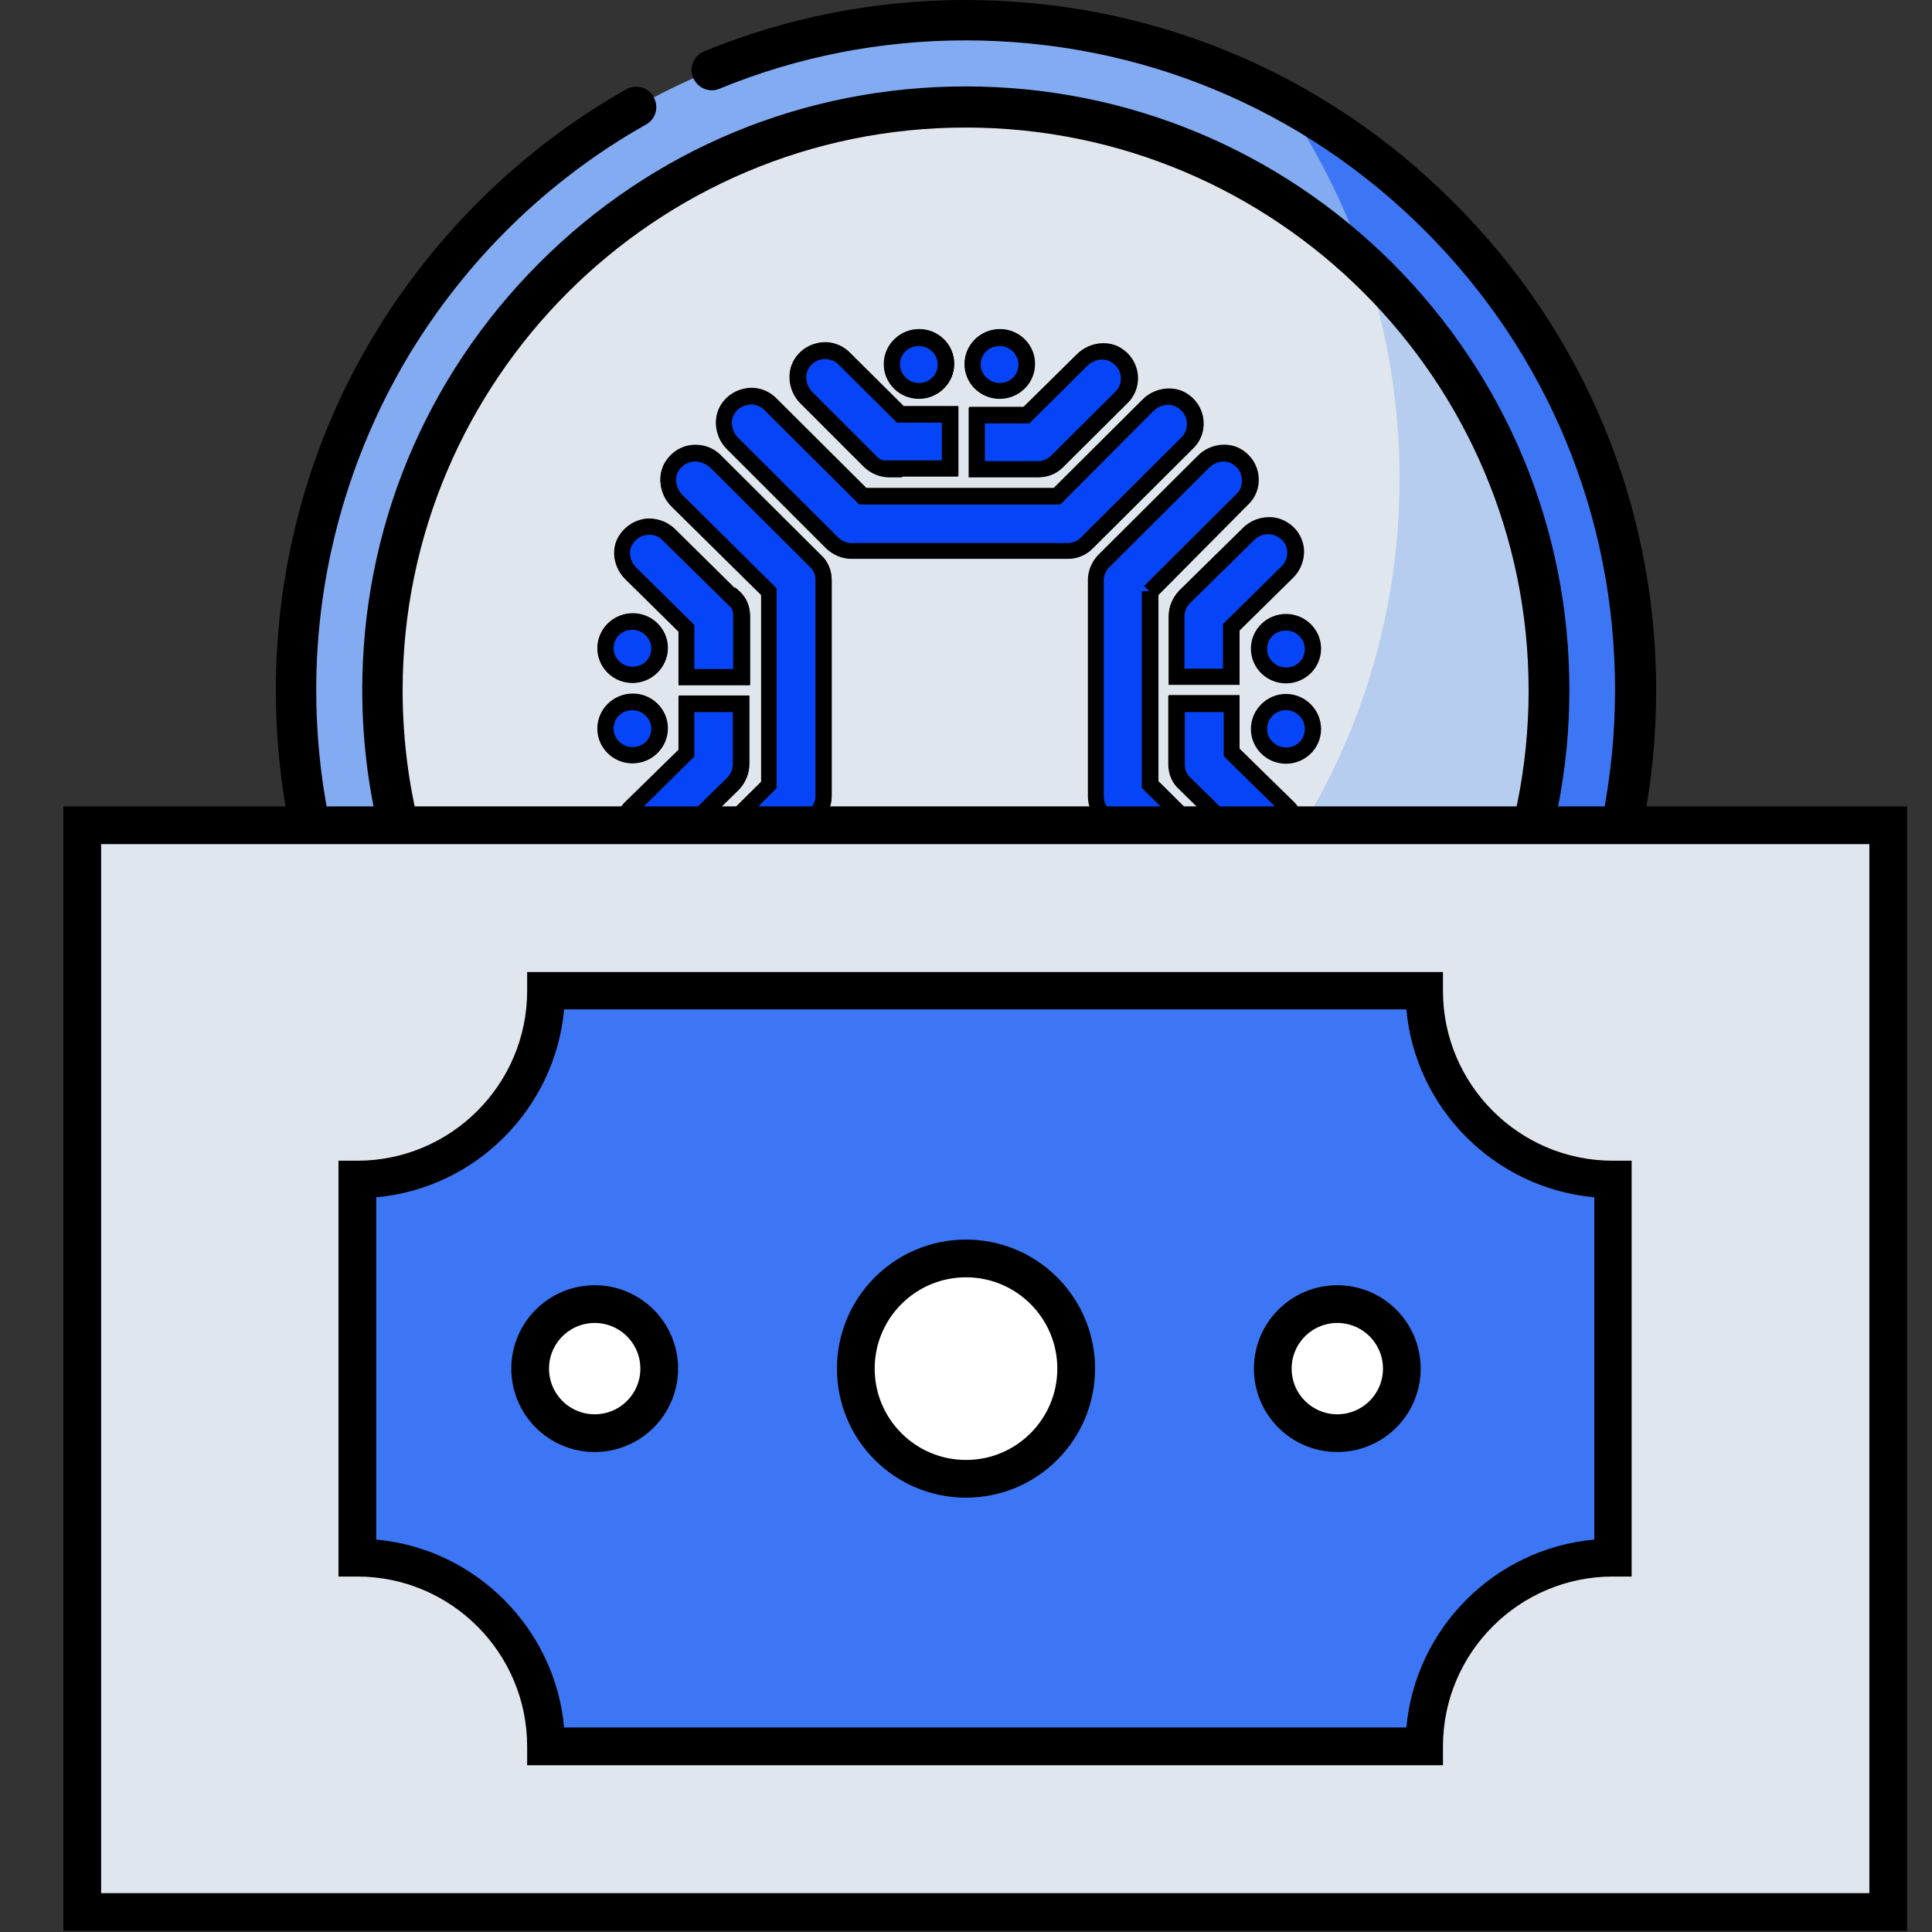 <svg xmlns="http://www.w3.org/2000/svg" xmlns:xlink="http://www.w3.org/1999/xlink" id="Capa_1" x="0px" y="0px" viewBox="0 0 512 512" style="enable-background:new 0 0 512 512;" xml:space="preserve"><rect x="0" y="0" width="512" height="512" fill="#333333" stroke="none"/> <style type="text/css"> .st0{fill-rule:evenodd;clip-rule:evenodd;fill:#83ABF2;} .st1{fill-rule:evenodd;clip-rule:evenodd;fill:#3D76F4;} .st2{fill-rule:evenodd;clip-rule:evenodd;fill:#DFE6ED;} .st3{fill-rule:evenodd;clip-rule:evenodd;fill:#B6CDEF;} .st4{display:none;fill-rule:evenodd;clip-rule:evenodd;fill:#0645F7;} .st5{fill-rule:evenodd;clip-rule:evenodd;fill:#0645F7;} .st6{fill:#FFFFFF;stroke:#000000;stroke-width:10;stroke-miterlimit:10;} </style> <g> <circle class="st0" cx="255.9" cy="182.9" r="177.5"></circle> <path class="st1" d="M339.9,26.4C359.5,55,371,89.6,371,126.8c0,98-79.5,177.5-177.5,177.5c-30.4,0-58.9-7.6-83.9-21.1 c32,46.6,85.7,77.2,146.5,77.2c98,0,177.5-79.5,177.5-177.5C433.5,115.2,395.6,56.4,339.9,26.4z"></path> <circle class="st2" cx="255.9" cy="182.9" r="154.6"></circle> <path class="st3" d="M361.7,70.2c6,17.8,9.2,36.8,9.2,56.7c0,98-79.5,177.5-177.5,177.5c-13.1,0-25.9-1.4-38.2-4.1 c27.1,23.2,62.2,37.3,100.7,37.3c85.4,0,154.6-69.2,154.6-154.6C410.5,138.5,391.7,98.4,361.7,70.2z"></path> <g> <path d="M385.2,53.6C350.7,19,304.8,0,255.9,0c-24,0-47.3,4.6-69.3,13.6c-2.7,1.1-4.1,4.3-2.9,7c1.1,2.7,4.3,4.1,7,2.9 c20.7-8.5,42.7-12.8,65.2-12.8c46,0,89.2,17.9,121.7,50.4s50.4,75.7,50.4,121.7s-17.9,89.2-50.4,121.7s-75.7,50.4-121.7,50.4 s-89.2-17.9-121.7-50.4s-50.4-75.7-50.4-121.7c0-31,8.4-61.4,24.1-87.9c15.4-25.8,37.2-47.2,63.3-61.9c2.6-1.4,3.5-4.7,2-7.3 c-1.4-2.6-4.7-3.5-7.3-2C138.2,39.4,115,62.2,98.7,89.5c-16.8,28.1-25.6,60.4-25.6,93.4c0,48.9,19,94.8,53.6,129.3 c34.6,34.6,80.4,53.6,129.3,53.6s94.8-19,129.3-53.6c34.6-34.6,53.6-80.4,53.6-129.3S419.8,88.1,385.2,53.6L385.2,53.6z"></path> <path d="M201.8,333.4c17.4,6.2,35.5,9.4,54.1,9.4c42.7,0,82.9-16.6,113.1-46.9s46.9-70.4,46.9-113.1S399.2,100,369,69.7 c-30.2-30.1-70.4-46.8-113.1-46.8s-82.9,16.6-113.1,46.9S96,140.2,96,182.9c0,58.7,32.1,112.6,83.7,140.7c2.6,1.4,5.9,0.4,7.3-2.1 c1.4-2.6,0.4-5.9-2.1-7.3c-48.2-26.2-78.2-76.4-78.2-131.2c0-82.3,66.9-149.2,149.2-149.2s149.2,66.9,149.2,149.2 s-66.9,149.2-149.2,149.2c-17.4,0-34.4-2.9-50.5-8.8c-2.8-1-5.9,0.4-6.9,3.2C197.6,329.4,199.1,332.4,201.8,333.4L201.8,333.4z"></path> </g> <g id="Layer_x0020_1"> <g id="_1878996293680"> <g> <path id="path1_00000008132475562381783490000004546810582046976689_" class="st4" d="M255.9,28.9L255.9,28.9 c84.8,0,154,69.4,154,154l0,0c0,84.8-69.4,154-154,154l0,0c-84.8,0-154-69.4-154-154l0,0C101.9,98.1,171.3,28.9,255.9,28.9z"></path> <path d="M255.9,339c-41.6,0-80.7-16.3-110.3-45.9c-29.6-29.6-45.8-68.7-45.8-110.2c0-41.6,16.3-80.7,45.9-110.3 c29.6-29.6,68.7-45.8,110.2-45.8c41.6,0,80.7,16.3,110.3,45.9c29.6,29.6,45.8,68.7,45.8,110.2c0,41.6-16.3,80.7-45.9,110.3 C336.6,322.8,297.4,339,255.9,339z M255.9,31.1c-83.7,0-151.8,68.1-151.8,151.8s68.1,151.8,151.8,151.8s151.8-68.1,151.8-151.8 S339.7,31.1,255.9,31.1z"></path> </g> <g id="g3"> <g> <path id="path2_00000023261609170351371450000015790122621830325438_" class="st5" d="M344.4,276.3c-3.9,0-7-3.1-7-7s3.2-7,7-7 c3.9,0,7,3.1,7,7S348.2,276.3,344.4,276.3z M340.8,200.3c-3.9,0-7.1-3.2-7.1-7c0-3.9,3.2-7.1,7.1-7.1s7.1,3.2,7.1,7.1 S344.8,200.3,340.8,200.3z M340.8,179c-3.9,0-7.1-3.2-7.1-7c0-3.9,3.2-7,7.1-7s7.1,3.2,7.1,7C348,175.9,344.8,179,340.8,179z M326.4,166.3v12.9H312v-14.9v-1.1c0-1.8,0.7-3.7,2.1-5.1l16.9-16.6c2.2-2.2,5.7-3,8.5-1.5c4.7,2.3,5.3,8.1,1.8,11.5 l-14.9,14.7V166.3z M339.5,225.5c-2.8,1.5-6.3,0.6-8.5-1.5l-16.9-16.6c-1.5-1.4-2.1-3.2-2.1-5.1v-1.1v-14.9h14.4v12.9 l14.9,14.7c3.4,3.3,2.7,9.1-1.8,11.5V225.5z M304.8,156.7v25.6v25.6l41,40.8c2.2,2.2,3,5.7,1.6,8.4c-2.3,4.7-8.3,5.3-11.7,2 l-43.2-43c-1.5-1.5-2.1-3.2-2.1-5.1v-3v-25.6v-25.6v-3c0-1.8,0.7-3.7,2.1-5.1l26.5-26.4c2.2-2.2,5.7-3,8.5-1.5 c4.6,2.5,5.2,8.3,1.8,11.5l-24.5,24.4V156.7z M288.2,143.7c-1.5,1.5-3.3,2.1-5.1,2.1h-3h-25.7h-25.7h-3c-1.8,0-3.7-0.7-5.1-2.1 l-26.5-26.4c-2.2-2.2-3-5.7-1.6-8.4c2.3-4.6,8.3-5.3,11.6-2l24.5,24.4h25.7h25.7l24.3-24.1c2.2-2.2,5.7-3,8.5-1.5 c4.6,2.5,5.2,8.3,1.8,11.5L288.2,143.7z M280.3,122.2c-1.5,1.5-3.3,2.1-5.1,2.1h-1.1H259V110h13.2L287,95.3 c2.2-2.2,5.7-3,8.5-1.5c4.6,2.5,5.2,8.3,1.8,11.5L280.3,122.2z M265,103.4c-3.9,0-7.1-3.2-7.1-7c0-3.9,3.2-7,7.1-7 s7.1,3.2,7.1,7C272.2,100.4,269,103.4,265,103.4z M235.7,124.3c-1.8,0-3.7-0.7-5.1-2.1l-16.9-16.9c-2.2-2.2-3-5.7-1.6-8.4 c2.3-4.6,8.3-5.3,11.6-2l14.9,14.8h13.2V124h-15.2h-1.1l0,0L235.7,124.3z M243.6,103.4c-3.9,0-7.1-3.2-7.1-7c0-3.9,3.2-7,7.1-7 c3.9,0,7.1,3.2,7.1,7C250.8,100.4,247.6,103.4,243.6,103.4z M218.2,153.7v3v25.6v25.6v3c0,1.8-0.7,3.7-2.1,5.1l-26.5,26.4 c-2.2,2.2-5.7,3-8.5,1.5c-4.6-2.5-5.2-8.3-1.8-11.5l24.5-24.4v-25.6v-25.6l-24.4-24.1c-2.2-2.2-3-5.7-1.6-8.4 c2.3-4.7,8.3-5.3,11.7-2l26.6,26.5C217.6,150,218.2,151.9,218.2,153.7z M194.5,158.3c1.5,1.4,2.1,3.2,2.1,5.1v1.1v14.9H182 v-12.9l-14.8-14.5c-2.2-2.2-3.1-5.7-1.6-8.4c2.5-4.6,8.3-5.2,11.6-1.8l17,16.8L194.5,158.3z M167.7,164.7c3.9,0,7.1,3.2,7.1,7 c0,3.9-3.2,7-7.1,7s-7.1-3.2-7.1-7C160.6,167.7,163.8,164.7,167.7,164.7z M167.7,186c3.9,0,7.1,3.2,7.1,7c0,3.9-3.2,7-7.1,7 s-7.1-3.2-7.1-7C160.6,189.1,163.8,186,167.7,186z M182,199.4v-12.9h14.4v14.9v1.1c0,1.8-0.7,3.7-2.1,5.1l-16.9,16.6 c-2.2,2.2-5.7,3-8.5,1.5c-4.7-2.3-5.3-8.1-1.8-11.5l14.9-14.7V199.4z M220.3,219.6c1.5-1.5,3.3-2.1,5.1-2.1h3h25.7h25.7h3 c1.8,0,3.7,0.7,5.1,2.1l43,42.7c2.2,2.2,3,5.7,1.6,8.4c-2.3,4.6-8.3,5.3-11.6,2l-41-40.9h-25.7h-25.7L204.1,256 c-2.2,2.2-5.7,3-8.5,1.5c-4.6-2.5-5.2-8.3-1.8-11.5l26.6-26.5V219.6z M230.6,241c1.5-1.5,3.3-2.1,5.1-2.1h1.1h15.2v14.3h-13.2 l-14.8,14.7c-2.2,2.2-5.7,3-8.5,1.5c-4.6-2.5-5.2-8.3-1.8-11.5L230.6,241z M243.5,261.4c3.9,0,7.1,3.2,7.1,7 c0,3.9-3.2,7.1-7.1,7.1c-3.9,0-7.1-3.2-7.1-7.1S239.5,261.4,243.5,261.4z M275.1,239c1.8,0,3.7,0.7,5.1,2.1l16.9,16.9 c2.2,2.2,3,5.7,1.6,8.4c-2.3,4.6-8.3,5.3-11.6,2l-14.9-14.8H259v-14.3h15.2h1l0,0V239z M264.9,261.4c3.9,0,7.1,3.2,7.1,7 c0,3.9-3.2,7.1-7.1,7.1c-3.9,0-7.1-3.2-7.1-7.1S261,261.4,264.9,261.4z"></path> <path d="M344.4,278.4c-5.1,0-9.2-4-9.2-9.2c0-2.5,1-4.8,2.7-6.5c-1.3-0.4-2.6-1.2-3.6-2.2l-43.3-43c-1.8-1.8-2.7-4-2.7-6.6 v-57.2c0-2.4,1-4.8,2.7-6.6l26.5-26.4c2.9-2.9,7.5-3.7,11-1.9c2.8,1.5,4.6,4.1,5,7.1c0.4,2.9-0.6,5.8-2.7,7.8L307,157.7V207 l40.4,40.1c2.9,2.9,3.7,7.4,2,10.9c-0.5,1-1.1,1.9-1.9,2.6c3.6,1.2,6,4.6,6,8.6C353.5,274.3,349.4,278.4,344.4,278.4z M344.4,264.4c-2.7,0-4.9,2.2-4.9,4.9c0,2.7,2.1,4.9,4.9,4.9c2.7,0,4.9-2.2,4.9-4.9C349.3,266.5,347.1,264.4,344.4,264.4z M324.3,122.3c-1.4,0-2.8,0.6-3.8,1.6L294,150.3c-0.9,0.9-1.5,2.2-1.5,3.5V211c0,1.4,0.5,2.5,1.5,3.5l43.2,43 c1.2,1.2,2.9,1.7,4.6,1.4c1.6-0.3,2.9-1.3,3.7-2.8c0.9-1.8,0.4-4.3-1.2-5.9l-41.7-41.4v-52.1h2l-1.4-1.4l24.5-24.4 c1.1-1.1,1.6-2.6,1.4-4.2c-0.2-1.6-1.2-3.1-2.8-3.9C325.8,122.5,325.1,122.3,324.3,122.3z M264.9,277.7c-5.1,0-9.3-4.2-9.3-9.3 c0-5.1,4.2-9.2,9.3-9.2c5.1,0,9.3,4.1,9.3,9.2C274.2,273.5,270,277.7,264.9,277.7z M264.9,263.5c-2.8,0-5,2.1-5,4.9 c0,2.8,2.2,5,5,5c2.8,0,5-2.2,5-5C269.9,265.8,267.6,263.5,264.9,263.5z M243.5,277.7c-5.1,0-9.3-4.2-9.3-9.3 c0-5.1,4.2-9.2,9.3-9.2c5.1,0,9.3,4.1,9.3,9.2C252.8,273.5,248.6,277.7,243.5,277.7z M243.5,263.5c-2.8,0-5,2.1-5,4.9 c0,2.8,2.2,5,5,5c2.8,0,5-2.2,5-5C248.5,265.8,246.2,263.5,243.5,263.5z M325.9,276.9c-2.5,0-4.8-1-6.6-2.7L278.9,234h-49.7 l-23.6,23.5c-2.9,2.9-7.5,3.7-11,1.9c-2.8-1.5-4.6-4.1-5-7.1c-0.4-2.9,0.6-5.8,2.7-7.8l30.2-30.1v1.5c0.9-0.3,1.9-0.5,2.9-0.5 h57.4c2.4,0,4.8,1,6.6,2.7l43,42.7c2.9,2.9,3.7,7.4,2,10.9c-1.4,2.8-4,4.6-7,5.1C326.9,276.9,326.4,276.9,325.9,276.9z M227.4,229.7h53.3l41.7,41.5c1.1,1.1,2.7,1.6,4.3,1.4c1.7-0.3,3.1-1.3,3.8-2.8c0.9-1.8,0.4-4.3-1.2-5.9l-43-42.7 c-0.9-0.9-2.2-1.5-3.5-1.5h-57.4c-0.8,0-2.3,0.2-3.5,1.5l-3.7,3.7v-0.1l-23,22.8c-1.1,1.1-1.6,2.6-1.4,4.2 c0.2,1.6,1.2,3.1,2.8,3.9c1.9,1,4.3,0.5,6-1.1L227.4,229.7z M292.1,272.5c-2.5,0-4.8-1-6.6-2.7l-14.3-14.2h-14.4v-18.6H273 v-0.2h2.1c2.4,0,4.8,1,6.6,2.7l16.9,16.9c2.9,2.9,3.7,7.4,2,10.9c-1.4,2.8-4,4.6-7,5.1C293.1,272.4,292.6,272.5,292.1,272.5z M261.2,251.3h11.9l15.5,15.4c1.1,1.1,2.7,1.6,4.3,1.4c1.7-0.3,3.1-1.3,3.8-2.8c0.9-1.8,0.4-4.3-1.2-5.9l-16.9-16.9 c-0.6-0.6-1.2-1-2-1.2h-15.5V251.3z M218.5,272.3c-1.4,0-2.8-0.3-4.1-1c-2.8-1.5-4.6-4.1-5-7.1c-0.4-2.9,0.6-5.8,2.7-7.8 l17-16.9c1.8-1.8,4.1-2.7,6.6-2.7H254v18.6h-14.4l-14.2,14C223.5,271.3,221,272.3,218.5,272.3z M235.6,241.1 c-0.8,0-2.3,0.2-3.5,1.5l0,0l-17,16.9c-1.1,1.1-1.6,2.6-1.4,4.1c0.2,1.6,1.2,3.1,2.8,3.9c1.9,1,4.3,0.5,6-1.1l15.4-15.3h11.9 v-10H235.6z M184.3,246.7c-1.4,0-2.8-0.3-4.1-1c-2.8-1.5-4.6-4.1-5-7.1c-0.4-2.9,0.6-5.8,2.7-7.8l23.9-23.7v-49.5L177.9,134 c-2.9-2.9-3.7-7.4-2-10.9c1.4-2.7,3.9-4.6,6.8-5.1c3-0.5,6.1,0.4,8.3,2.6l26.6,26.5c1.8,1.6,2.8,4,2.8,6.6v57.2 c0,2.4-1,4.8-2.7,6.6l-26.5,26.4C189.3,245.7,186.8,246.7,184.3,246.7z M184.3,122.2c-0.3,0-0.6,0-0.9,0.1 c-1.6,0.3-2.9,1.3-3.7,2.8c-0.9,1.8-0.4,4.3,1.2,5.9l25,24.8v53l-25.1,25c-1.1,1.1-1.6,2.6-1.4,4.2c0.2,1.6,1.2,3.1,2.8,3.9 c1.9,1,4.3,0.5,6-1.1l26.5-26.4c0.9-0.9,1.5-2.2,1.5-3.5v-57.2c0-1-0.2-2.4-1.4-3.5l-0.1-0.1L188,123.7 C187,122.7,185.7,122.2,184.3,122.2z M172.1,228.5c-1.4,0-2.8-0.3-4.1-1c-2.8-1.4-4.6-3.9-5.1-6.9c-0.4-2.9,0.6-5.9,2.7-8 l14.3-14v-14.3h18.7v18.2c0,2.4-1,4.8-2.7,6.6L179,225.7C177.1,227.6,174.6,228.5,172.1,228.5z M184.2,188.6v11.8l-15.5,15.3 c-1.2,1.2-1.7,2.7-1.5,4.3c0.2,1.6,1.2,2.9,2.8,3.7c1.9,1,4.4,0.6,6-1.1l16.9-16.6c0.9-0.9,1.5-2.2,1.5-3.5v-13.9H184.2z M336.4,228.4c-2.4,0-4.9-1-6.9-2.8L312.6,209c-1.8-1.6-2.8-4-2.8-6.6v-18.2h18.7v14.2l14.3,14c2.1,2,3.1,5,2.7,7.9 c-0.4,2.6-1.8,4.8-3.9,6.3v0.2l-1.2,0.6C339.2,228.1,337.8,228.4,336.4,228.4z M314.1,188.5v13.9c0,1,0.2,2.4,1.4,3.5l0.1,0.1 l16.9,16.6c1.2,1.1,3.2,1.9,5.1,1.5l1-0.5c1.5-0.8,2.5-2.2,2.8-3.8c0.2-1.6-0.3-3.1-1.4-4.2l-15.6-15.3v-11.7H314.1z M340.8,202.4c-5.1,0-9.3-4.1-9.3-9.2c0-5.1,4.2-9.3,9.3-9.3c5.1,0,9.3,4.2,9.3,9.3C350.1,198.3,345.9,202.4,340.8,202.4z M340.8,188.2c-2.8,0-5,2.2-5,5c0,2.6,2.3,4.9,5,4.9c2.8,0,5-2.1,5-4.9C345.8,190.5,343.6,188.2,340.8,188.2z M167.7,202.2 c-5.1,0-9.3-4.1-9.3-9.2c0-5.1,4.2-9.2,9.3-9.2c5.1,0,9.3,4.1,9.3,9.2C177,198.1,172.8,202.2,167.7,202.2z M167.7,188.1 c-2.8,0-5,2.1-5,4.9c0,2.6,2.3,4.9,5,4.9c2.8,0,5-2.1,5-4.9C172.7,190.4,170.4,188.1,167.7,188.1z M198.7,181.5h-18.8v-14.2 l-14.1-13.9c-3-3-3.8-7.5-2-10.9c1.5-2.7,4-4.5,7-5c2.9-0.4,5.9,0.6,8,2.6l15.9,15.7l0.2-0.1l1.1,1c1.8,1.6,2.8,4,2.8,6.6 V181.5z M184.2,177.2h10.3v-13.9c0-0.7-0.1-1.5-0.5-2.4l-0.1,0l-18.1-17.8c-1.1-1.1-2.7-1.7-4.3-1.4c-1.7,0.2-3,1.2-3.9,2.8 c-0.9,1.7-0.4,4.2,1.2,5.8l15.4,15.2V177.2z M328.5,181.3h-18.7v-18.2c0-2.4,1-4.8,2.7-6.6l16.9-16.6c2.9-2.9,7.5-3.7,11-1.9 c2.8,1.4,4.6,3.9,5.1,6.9c0.4,2.9-0.6,5.9-2.7,8l-14.3,14V181.3z M314.1,177.1h10.1v-11.8l15.5-15.3c1.2-1.2,1.7-2.7,1.5-4.3 c-0.2-1.6-1.2-2.9-2.8-3.7c-1.9-1-4.4-0.6-6,1.1l-16.9,16.6c-0.9,0.9-1.5,2.2-1.5,3.5V177.1z M340.8,181.1 c-5.1,0-9.3-4.1-9.3-9.2c0-5.1,4.2-9.2,9.3-9.2c5.1,0,9.3,4.1,9.3,9.2C350.1,177,345.9,181.1,340.8,181.1z M340.8,167.1 c-2.8,0-5,2.1-5,4.9c0,2.6,2.3,4.9,5,4.9c2.8,0,5-2.1,5-4.9C345.8,169.3,343.5,167.1,340.8,167.1z M167.7,180.9 c-5.1,0-9.3-4.1-9.3-9.2c0-5.1,4.2-9.2,9.3-9.2c5.1,0,9.3,4.1,9.3,9.2C177,176.7,172.8,180.9,167.7,180.9z M167.7,166.8 c-2.8,0-5,2.1-5,4.9c0,2.6,2.3,4.9,5,4.9c2.8,0,5-2.1,5-4.9C172.7,169,170.4,166.8,167.7,166.8z M283.2,148h-57.4 c-2.4,0-4.8-1-6.6-2.7l-26.5-26.4c-2.9-2.9-3.7-7.4-2-10.9c1.4-2.8,4-4.6,7-5.1c2.9-0.5,5.9,0.5,8,2.6l23.9,23.8h49.7 l23.6-23.5c2.9-2.9,7.5-3.7,11-1.9c2.8,1.5,4.6,4.1,5,7.1c0.4,2.9-0.6,5.8-2.7,7.8l-26.6,26.5C288,147,285.6,148,283.2,148z M199.2,107.1c-0.3,0-0.5,0-0.8,0.1c-1.7,0.3-3.1,1.3-3.8,2.8c-0.9,1.8-0.4,4.3,1.2,5.9l26.5,26.4c0.9,0.9,2.2,1.5,3.5,1.5 h57.4c0.8,0,2.3-0.2,3.5-1.5l0,0l26.6-26.5c1.1-1.1,1.6-2.6,1.4-4.2c-0.2-1.6-1.2-3.1-2.8-3.9c-1.9-1-4.3-0.5-6,1.1l-24.9,24.8 h-53.3l-25.1-25C201.8,107.6,200.5,107.1,199.2,107.1z M275.3,126.4h-18.4v-18.6h14.4l14.2-14c2.9-2.9,7.5-3.7,11-1.9 c2.8,1.5,4.6,4.1,5,7.1c0.4,2.9-0.6,5.8-2.7,7.8l-17,16.9C280.1,125.4,277.7,126.4,275.3,126.4z M261.2,122.1h14.1 c0.8,0,2.3-0.2,3.5-1.5l0,0l17-16.9c1.1-1.1,1.6-2.6,1.4-4.1c-0.2-1.6-1.2-3.1-2.8-3.9c-1.9-1-4.3-0.5-6,1.1l-15.4,15.3h-11.9 V122.1z M239.2,126.4h-3.5c-2.4,0-4.8-1-6.6-2.7l-16.9-16.9c-2.9-2.9-3.7-7.4-2-10.9c1.4-2.8,4-4.6,7-5.1 c2.9-0.5,5.9,0.5,8,2.6l14.3,14.2H254v18.6h-14.9L239.2,126.4z M234.2,121.9h15.5v-10h-11.9l-15.5-15.4 c-1.1-1.1-2.7-1.6-4.3-1.4c-1.7,0.3-3.1,1.3-3.8,2.8c-0.9,1.8-0.4,4.3,1.2,5.9l16.9,16.9C232.8,121.2,233.4,121.6,234.2,121.9z M265,105.6c-5.1,0-9.3-4.1-9.3-9.2c0-5.1,4.2-9.2,9.3-9.2c5.1,0,9.3,4.1,9.3,9.2C274.3,101.5,270.2,105.6,265,105.6z M265,91.5c-2.8,0-5,2.1-5,4.9c0,2.6,2.3,4.9,5,4.9c2.8,0,5-2.1,5-4.9C270,93.8,267.8,91.5,265,91.5z M243.6,105.6 c-5.1,0-9.3-4.1-9.3-9.2c0-5.1,4.2-9.2,9.3-9.2c5.1,0,9.3,4.1,9.3,9.2C252.9,101.5,248.7,105.6,243.6,105.6z M243.6,91.5 c-2.8,0-5,2.1-5,4.9c0,2.6,2.3,4.9,5,4.9c2.8,0,5-2.1,5-4.9C248.6,93.8,246.3,91.5,243.6,91.5z"></path> </g> <g> <path id="path3_00000057863157649925737100000016507997105693141126_" class="st5" d="M326.3,166.4v12.9h-14.4v-14.9v-1.1 c0-1.8,0.7-3.7,2.1-5.1l16.9-16.6c2.2-2.2,5.7-3,8.5-1.5c4.7,2.3,5.3,8.1,1.8,11.5l-14.9,14.7V166.4z M339.3,225.6 c-2.8,1.5-6.3,0.6-8.5-1.5L314,207.5c-1.5-1.4-2.1-3.2-2.1-5.1v-1.1v-14.9h14.4v12.9l14.9,14.7c3.4,3.3,2.7,9.1-1.8,11.5V225.6 z M288.1,143.8c-1.5,1.5-3.3,2.1-5.1,2.1h-3h-25.7h-25.7h-3c-1.8,0-3.7-0.7-5.1-2.1l-26.5-26.4c-2.2-2.2-3-5.7-1.6-8.4 c2.3-4.6,8.3-5.3,11.6-2l24.5,24.4h25.7h25.7l24.3-24.1c2.2-2.2,5.7-3,8.5-1.5c4.6,2.5,5.2,8.3,1.8,11.5L288.1,143.8z M280.2,122.3c-1.5,1.5-3.3,2.1-5.1,2.1H274h-15.2v-14.3h13.2l14.8-14.7c2.2-2.2,5.7-3,8.5-1.5c4.6,2.5,5.2,8.3,1.8,11.5 L280.2,122.3z M264.9,103.6c-3.9,0-7.1-3.2-7.1-7c0-3.9,3.2-7,7.1-7c3.9,0,7.1,3.2,7.1,7C272.1,100.5,268.9,103.6,264.9,103.6z M235.6,124.4c-1.8,0-3.7-0.7-5.1-2.1l-16.9-16.9c-2.2-2.2-3-5.7-1.6-8.4c2.3-4.6,8.3-5.3,11.6-2l14.9,14.8h13.2v14.3h-15.2 h-1.1l0,0L235.6,124.4z M243.5,103.6c-3.9,0-7.1-3.2-7.1-7c0-3.9,3.2-7,7.1-7c3.9,0,7.1,3.2,7.1,7 C250.6,100.5,247.4,103.6,243.5,103.6z M218.1,153.8v3v25.6V208v3c0,1.8-0.7,3.7-2.1,5.1l-26.5,26.4c-2.2,2.2-5.7,3-8.5,1.5 c-4.6-2.5-5.2-8.3-1.8-11.5l24.5-24.4v-25.6v-25.6l-24.4-24.1c-2.2-2.2-3-5.7-1.6-8.4c2.3-4.7,8.3-5.3,11.7-2l26.6,26.5 C217.5,150.1,218.1,152,218.1,153.8z M194.3,158.4c1.5,1.4,2.1,3.2,2.1,5.1v1.1v14.9h-14.5v-12.9L167.1,152 c-2.2-2.2-3.1-5.7-1.6-8.4c2.5-4.6,8.3-5.2,11.6-1.8l17,16.8L194.3,158.4z M167.6,164.8c3.9,0,7.1,3.2,7.1,7c0,3.9-3.2,7-7.1,7 c-3.9,0-7.1-3.2-7.1-7C160.5,167.9,163.7,164.8,167.6,164.8z M167.6,186.1c3.9,0,7.1,3.2,7.1,7c0,3.9-3.2,7-7.1,7 c-3.9,0-7.1-3.2-7.1-7C160.5,189.2,163.7,186.1,167.6,186.1z M181.9,199.5v-12.9h14.4v14.9v1.1c0,1.8-0.7,3.7-2.1,5.1 l-16.9,16.6c-2.2,2.2-5.7,3-8.5,1.5c-4.7-2.3-5.3-8.1-1.8-11.5l14.9-14.7V199.5z M220.2,219.7c1.5-1.5,3.3-2.1,5.1-2.1h3H254 h25.7h3c1.8,0,3.7,0.7,5.1,2.1l43,42.7c2.2,2.2,3,5.7,1.6,8.4c-2.3,4.6-8.3,5.3-11.6,2l-41-40.9H254h-25.7l-24.3,24.1 c-2.2,2.2-5.7,3-8.5,1.5c-4.6-2.5-5.2-8.3-1.8-11.5l26.6-26.5V219.7z M230.4,241.2c1.5-1.5,3.3-2.1,5.1-2.1h1.1h15.2v14.3 h-13.2L223.8,268c-2.2,2.2-5.7,3-8.5,1.5c-4.6-2.5-5.2-8.3-1.8-11.5L230.4,241.2z M243.4,261.5c3.9,0,7.1,3.2,7.1,7 c0,3.9-3.2,7.1-7.1,7.1c-3.9,0-7.1-3.2-7.1-7.1S239.4,261.5,243.4,261.5z M275,239.1c1.8,0,3.7,0.7,5.1,2.1L297,258 c2.2,2.2,3,5.7,1.6,8.4c-2.3,4.6-8.3,5.3-11.6,2l-14.9-14.8h-13.2v-14.3H274h1l0,0V239.1z M264.8,261.5c3.9,0,7.1,3.2,7.1,7 c0,3.9-3.2,7.1-7.1,7.1c-3.9,0-7.1-3.2-7.1-7.1S260.9,261.5,264.8,261.5z"></path> <path d="M264.8,277.8c-5.1,0-9.3-4.2-9.3-9.3c0-5.1,4.2-9.2,9.3-9.2c5.1,0,9.3,4.1,9.3,9.2 C274.1,273.6,269.9,277.8,264.8,277.8z M264.8,263.6c-2.8,0-5,2.1-5,4.9c0,2.8,2.2,5,5,5c2.8,0,5-2.2,5-5 C269.8,265.9,267.5,263.6,264.8,263.6z M243.4,277.8c-5.1,0-9.3-4.2-9.3-9.3c0-5.1,4.2-9.2,9.3-9.2c5.1,0,9.3,4.1,9.3,9.2 C252.7,273.6,248.5,277.8,243.4,277.8z M243.4,263.6c-2.8,0-5,2.1-5,4.9c0,2.8,2.2,5,5,5c2.8,0,5-2.2,5-5 C248.4,265.9,246.1,263.6,243.4,263.6z M325.8,277c-2.5,0-4.8-1-6.6-2.7l-40.4-40.3h-49.7l-23.6,23.5c-2.9,2.9-7.5,3.7-11,1.9 c-2.8-1.5-4.6-4.1-5-7.1c-0.4-2.9,0.6-5.8,2.7-7.8l30.2-30.1v1.5c0.9-0.3,1.9-0.5,2.9-0.5h57.4c2.4,0,4.8,1,6.6,2.7l43,42.7 c2.9,2.9,3.7,7.4,2,10.9c-1.4,2.8-4,4.6-7,5.1C326.7,277,326.3,277,325.8,277z M227.3,229.8h53.3l41.7,41.5 c1.1,1.1,2.7,1.6,4.3,1.4c1.7-0.3,3.1-1.3,3.8-2.8c0.9-1.8,0.4-4.3-1.2-5.9l-43-42.7c-0.9-0.9-2.2-1.5-3.5-1.5h-57.4 c-0.8,0-2.3,0.2-3.5,1.5l-3.7,3.7v-0.1l-23,22.8c-1.1,1.1-1.6,2.6-1.4,4.2c0.2,1.6,1.2,3.1,2.8,3.9c1.9,1,4.3,0.5,6-1.1 L227.3,229.8z M292,272.6c-2.5,0-4.8-1-6.6-2.7l-14.3-14.2h-14.4v-18.6h16.1v-0.2h2.1c2.4,0,4.8,1,6.6,2.7l16.9,16.9 c2.9,2.9,3.7,7.4,2,10.9c-1.4,2.8-4,4.6-7,5.1C293,272.6,292.5,272.6,292,272.6z M261,251.5h11.9l15.5,15.4 c1.1,1.1,2.7,1.6,4.3,1.4c1.7-0.3,3.1-1.3,3.8-2.8c0.9-1.8,0.4-4.3-1.2-5.9l-16.9-16.9c-0.6-0.6-1.2-1-2-1.2H261V251.5z M218.4,272.4c-1.4,0-2.8-0.3-4.1-1c-2.8-1.5-4.6-4.1-5-7.1c-0.4-2.9,0.6-5.8,2.7-7.8l17-16.9c1.8-1.8,4.1-2.7,6.6-2.7h18.4 v18.6h-14.4l-14.2,14C223.4,271.4,220.9,272.4,218.4,272.4z M235.5,241.2c-0.8,0-2.3,0.2-3.5,1.5l0,0l-17,16.9 c-1.1,1.1-1.6,2.6-1.4,4.1c0.2,1.6,1.2,3.1,2.8,3.9c1.9,1,4.3,0.5,6-1.1l15.4-15.3h11.9v-10H235.5z M184.2,246.8 c-1.4,0-2.8-0.3-4.1-1c-2.8-1.5-4.6-4.1-5-7.1c-0.4-2.9,0.6-5.8,2.7-7.8l23.9-23.7v-49.5l-23.8-23.5c-2.9-2.9-3.7-7.4-2-10.9 c1.4-2.7,3.9-4.6,6.8-5.1c3-0.5,6.1,0.4,8.3,2.6l26.6,26.5c1.8,1.6,2.8,4,2.8,6.6V211c0,2.4-1,4.8-2.7,6.6L191,243.9 C189.2,245.8,186.7,246.8,184.2,246.8z M184.2,122.3c-0.3,0-0.6,0-0.9,0.1c-1.6,0.3-2.9,1.3-3.7,2.8c-0.9,1.8-0.4,4.3,1.2,5.9 l25,24.8v53l-25.1,25c-1.1,1.1-1.6,2.6-1.4,4.2c0.2,1.6,1.2,3.1,2.8,3.9c1.9,1,4.3,0.5,6-1.1l26.5-26.4 c0.9-0.9,1.5-2.2,1.5-3.5v-57.2c0-1-0.2-2.4-1.4-3.5l-0.1-0.1l-26.6-26.5C186.9,122.9,185.6,122.3,184.2,122.3z M172,228.7 c-1.4,0-2.8-0.3-4.1-1c-2.8-1.4-4.6-3.9-5.1-6.9c-0.4-2.9,0.6-5.9,2.7-8l14.3-14v-14.3h18.7v18.2c0,2.4-1,4.8-2.7,6.6 l-16.9,16.6C177,227.7,174.5,228.7,172,228.7z M184,188.7v11.8l-15.5,15.3c-1.2,1.2-1.7,2.7-1.5,4.3c0.2,1.6,1.2,2.9,2.8,3.7 c1.9,1,4.4,0.6,6-1.1l16.9-16.6c0.9-0.9,1.5-2.2,1.5-3.5v-13.9H184z M336.2,228.5c-2.4,0-4.9-1-6.9-2.8l-16.9-16.6 c-1.8-1.6-2.8-4-2.8-6.6v-18.2h18.7v14.2l14.3,14c2.1,2,3.1,5,2.7,7.9c-0.4,2.6-1.8,4.8-3.9,6.3v0.2l-1.2,0.6 C339,228.2,337.6,228.5,336.2,228.5z M314,188.6v13.9c0,1,0.2,2.4,1.4,3.5l0.1,0.1l16.9,16.6c1.2,1.1,3.2,1.9,5.1,1.5l1-0.5 c1.5-0.8,2.5-2.2,2.8-3.8c0.2-1.6-0.3-3.1-1.4-4.2l-15.6-15.3v-11.7H314z M167.6,202.3c-5.1,0-9.3-4.1-9.3-9.2s4.2-9.2,9.3-9.2 c5.1,0,9.3,4.1,9.3,9.2S172.7,202.3,167.6,202.3z M167.6,188.2c-2.8,0-5,2.1-5,4.9c0,2.6,2.3,4.9,5,4.9c2.8,0,5-2.1,5-4.9 C172.6,190.5,170.3,188.2,167.6,188.2z M198.6,181.6h-18.8v-14.2l-14.1-13.9c-3-3-3.8-7.5-2-10.9c1.5-2.7,4-4.5,7-5 c2.9-0.4,5.9,0.6,8,2.6l15.9,15.7l0.2-0.1l1.1,1c1.8,1.6,2.8,4,2.8,6.6V181.6z M184,177.3h10.3v-13.9c0-0.7-0.1-1.5-0.5-2.4 l-0.1,0l-18.1-17.8c-1.1-1.2-2.7-1.7-4.3-1.4c-1.7,0.2-3,1.2-3.9,2.8c-0.9,1.7-0.4,4.2,1.2,5.8l15.4,15.2V177.3z M328.4,181.5 h-18.7v-18.2c0-2.4,1-4.8,2.7-6.6l16.9-16.6c2.9-2.9,7.5-3.7,11-1.9c2.8,1.4,4.6,3.9,5.1,6.9c0.4,2.9-0.6,5.9-2.7,8l-14.2,14 V181.5z M314,177.2h10.1v-11.8l15.5-15.3c1.2-1.1,1.7-2.7,1.5-4.3c-0.2-1.6-1.2-2.9-2.8-3.7c-1.9-1-4.4-0.6-6,1.1l-16.9,16.6 c-0.9,0.9-1.5,2.2-1.5,3.5V177.2z M167.6,181c-5.1,0-9.3-4.1-9.3-9.2s4.2-9.2,9.3-9.2c5.1,0,9.3,4.1,9.3,9.2 S172.7,181,167.6,181z M167.6,166.9c-2.8,0-5,2.1-5,4.9c0,2.6,2.3,4.9,5,4.9c2.8,0,5-2.1,5-4.9 C172.6,169.2,170.3,166.9,167.6,166.9z M283,148.1h-57.4c-2.4,0-4.8-1-6.6-2.7L192.6,119c-2.9-2.9-3.7-7.4-2-10.9 c1.4-2.8,4-4.6,7-5.1c2.9-0.5,5.9,0.5,8,2.6l23.9,23.8h49.7l23.6-23.5c2.9-2.9,7.5-3.7,11-1.9c2.8,1.5,4.6,4.1,5,7.1 c0.4,2.9-0.6,5.8-2.7,7.8l-26.6,26.5C287.8,147.1,285.5,148.1,283,148.1z M199,107.2c-0.3,0-0.5,0-0.8,0.1 c-1.7,0.3-3.1,1.3-3.8,2.8c-0.9,1.8-0.4,4.3,1.2,5.9l26.5,26.4c0.9,0.9,2.2,1.5,3.5,1.5H283c0.8,0,2.3-0.2,3.5-1.5l0,0 l26.6-26.5c1.1-1.1,1.6-2.6,1.4-4.2c-0.2-1.6-1.2-3.1-2.8-3.9c-1.9-1-4.3-0.5-6,1.1L281,133.7h-53.3l-25.1-25 C201.6,107.7,200.4,107.2,199,107.2z M275.1,126.5h-18.4V108h14.4l14.2-14c2.9-2.9,7.5-3.7,11-1.9c2.8,1.5,4.6,4.1,5,7.1 c0.4,2.9-0.6,5.8-2.7,7.8l-17,16.9C280,125.6,277.6,126.5,275.1,126.5z M261,122.2h14.1c0.8,0,2.3-0.2,3.5-1.5l0,0l17-16.9 c1.1-1.1,1.6-2.6,1.4-4.1c-0.2-1.6-1.2-3.1-2.8-3.9c-1.9-1-4.3-0.5-6,1.1l-15.4,15.3H261V122.2z M239.1,126.5h-3.5 c-2.4,0-4.8-1-6.6-2.7l-16.9-16.9c-2.9-2.9-3.7-7.4-2-10.9c1.4-2.8,4-4.6,7-5.1c2.9-0.5,5.9,0.5,8,2.6l14.3,14.2h14.4v18.6 h-14.9L239.1,126.5z M234.1,122h15.5v-10h-11.9l-15.5-15.4c-1.1-1.1-2.7-1.6-4.3-1.4c-1.7,0.3-3.1,1.3-3.8,2.8 c-0.9,1.8-0.4,4.3,1.2,5.9l16.9,16.9C232.6,121.3,233.3,121.8,234.1,122z M264.9,105.7c-5.1,0-9.3-4.1-9.3-9.2 c0-5.1,4.2-9.2,9.3-9.2c5.1,0,9.3,4.1,9.3,9.2C274.2,101.6,270,105.7,264.9,105.7z M264.9,91.7c-2.8,0-5,2.1-5,4.9 c0,2.6,2.3,4.9,5,4.9c2.8,0,5-2.1,5-4.9C269.9,93.9,267.6,91.7,264.9,91.7z M243.5,105.7c-5.1,0-9.3-4.1-9.3-9.2 c0-5.1,4.2-9.2,9.3-9.2c5.1,0,9.3,4.1,9.3,9.2C252.8,101.6,248.6,105.7,243.5,105.7z M243.5,91.7c-2.8,0-5,2.1-5,4.9 c0,2.6,2.3,4.9,5,4.9c2.8,0,5-2.1,5-4.9C248.5,93.9,246.2,91.7,243.5,91.7z"></path> </g> </g> </g> </g> </g> <rect x="21.8" y="218.7" class="st2" width="478.6" height="288"></rect> <path d="M505.4,511.7H16.8v-298h488.6V511.7z M26.8,501.7h468.6v-278H26.8V501.7z"></path> <path class="st1" d="M377.4,462.8H144.7c0-27.6-22.4-50-50-50V312.6c27.6,0,50-22.4,50-50h232.7c0,27.6,22.4,50,50,50v100.2 C399.8,412.8,377.4,435.2,377.4,462.8z"></path> <path d="M382.4,467.8H139.7v-5c0-24.8-20.2-45-45-45h-5V307.6h5c24.8,0,45-20.2,45-45v-5h242.7v5c0,24.8,20.2,45,45,45h5v110.2h-5 c-24.8,0-45,20.2-45,45V467.8z M149.5,457.8h223.2c2.4-26.3,23.4-47.4,49.8-49.8v-90.7c-26.3-2.4-47.4-23.4-49.8-49.8H149.5 c-2.4,26.3-23.4,47.4-49.8,49.8V408C126,410.4,147.1,431.5,149.5,457.8z"></path> <circle class="st6" cx="256" cy="362.7" r="29.2"></circle> <circle class="st6" cx="157.6" cy="362.7" r="17.1"></circle> <circle class="st6" cx="354.4" cy="362.7" r="17.1"></circle> </svg>